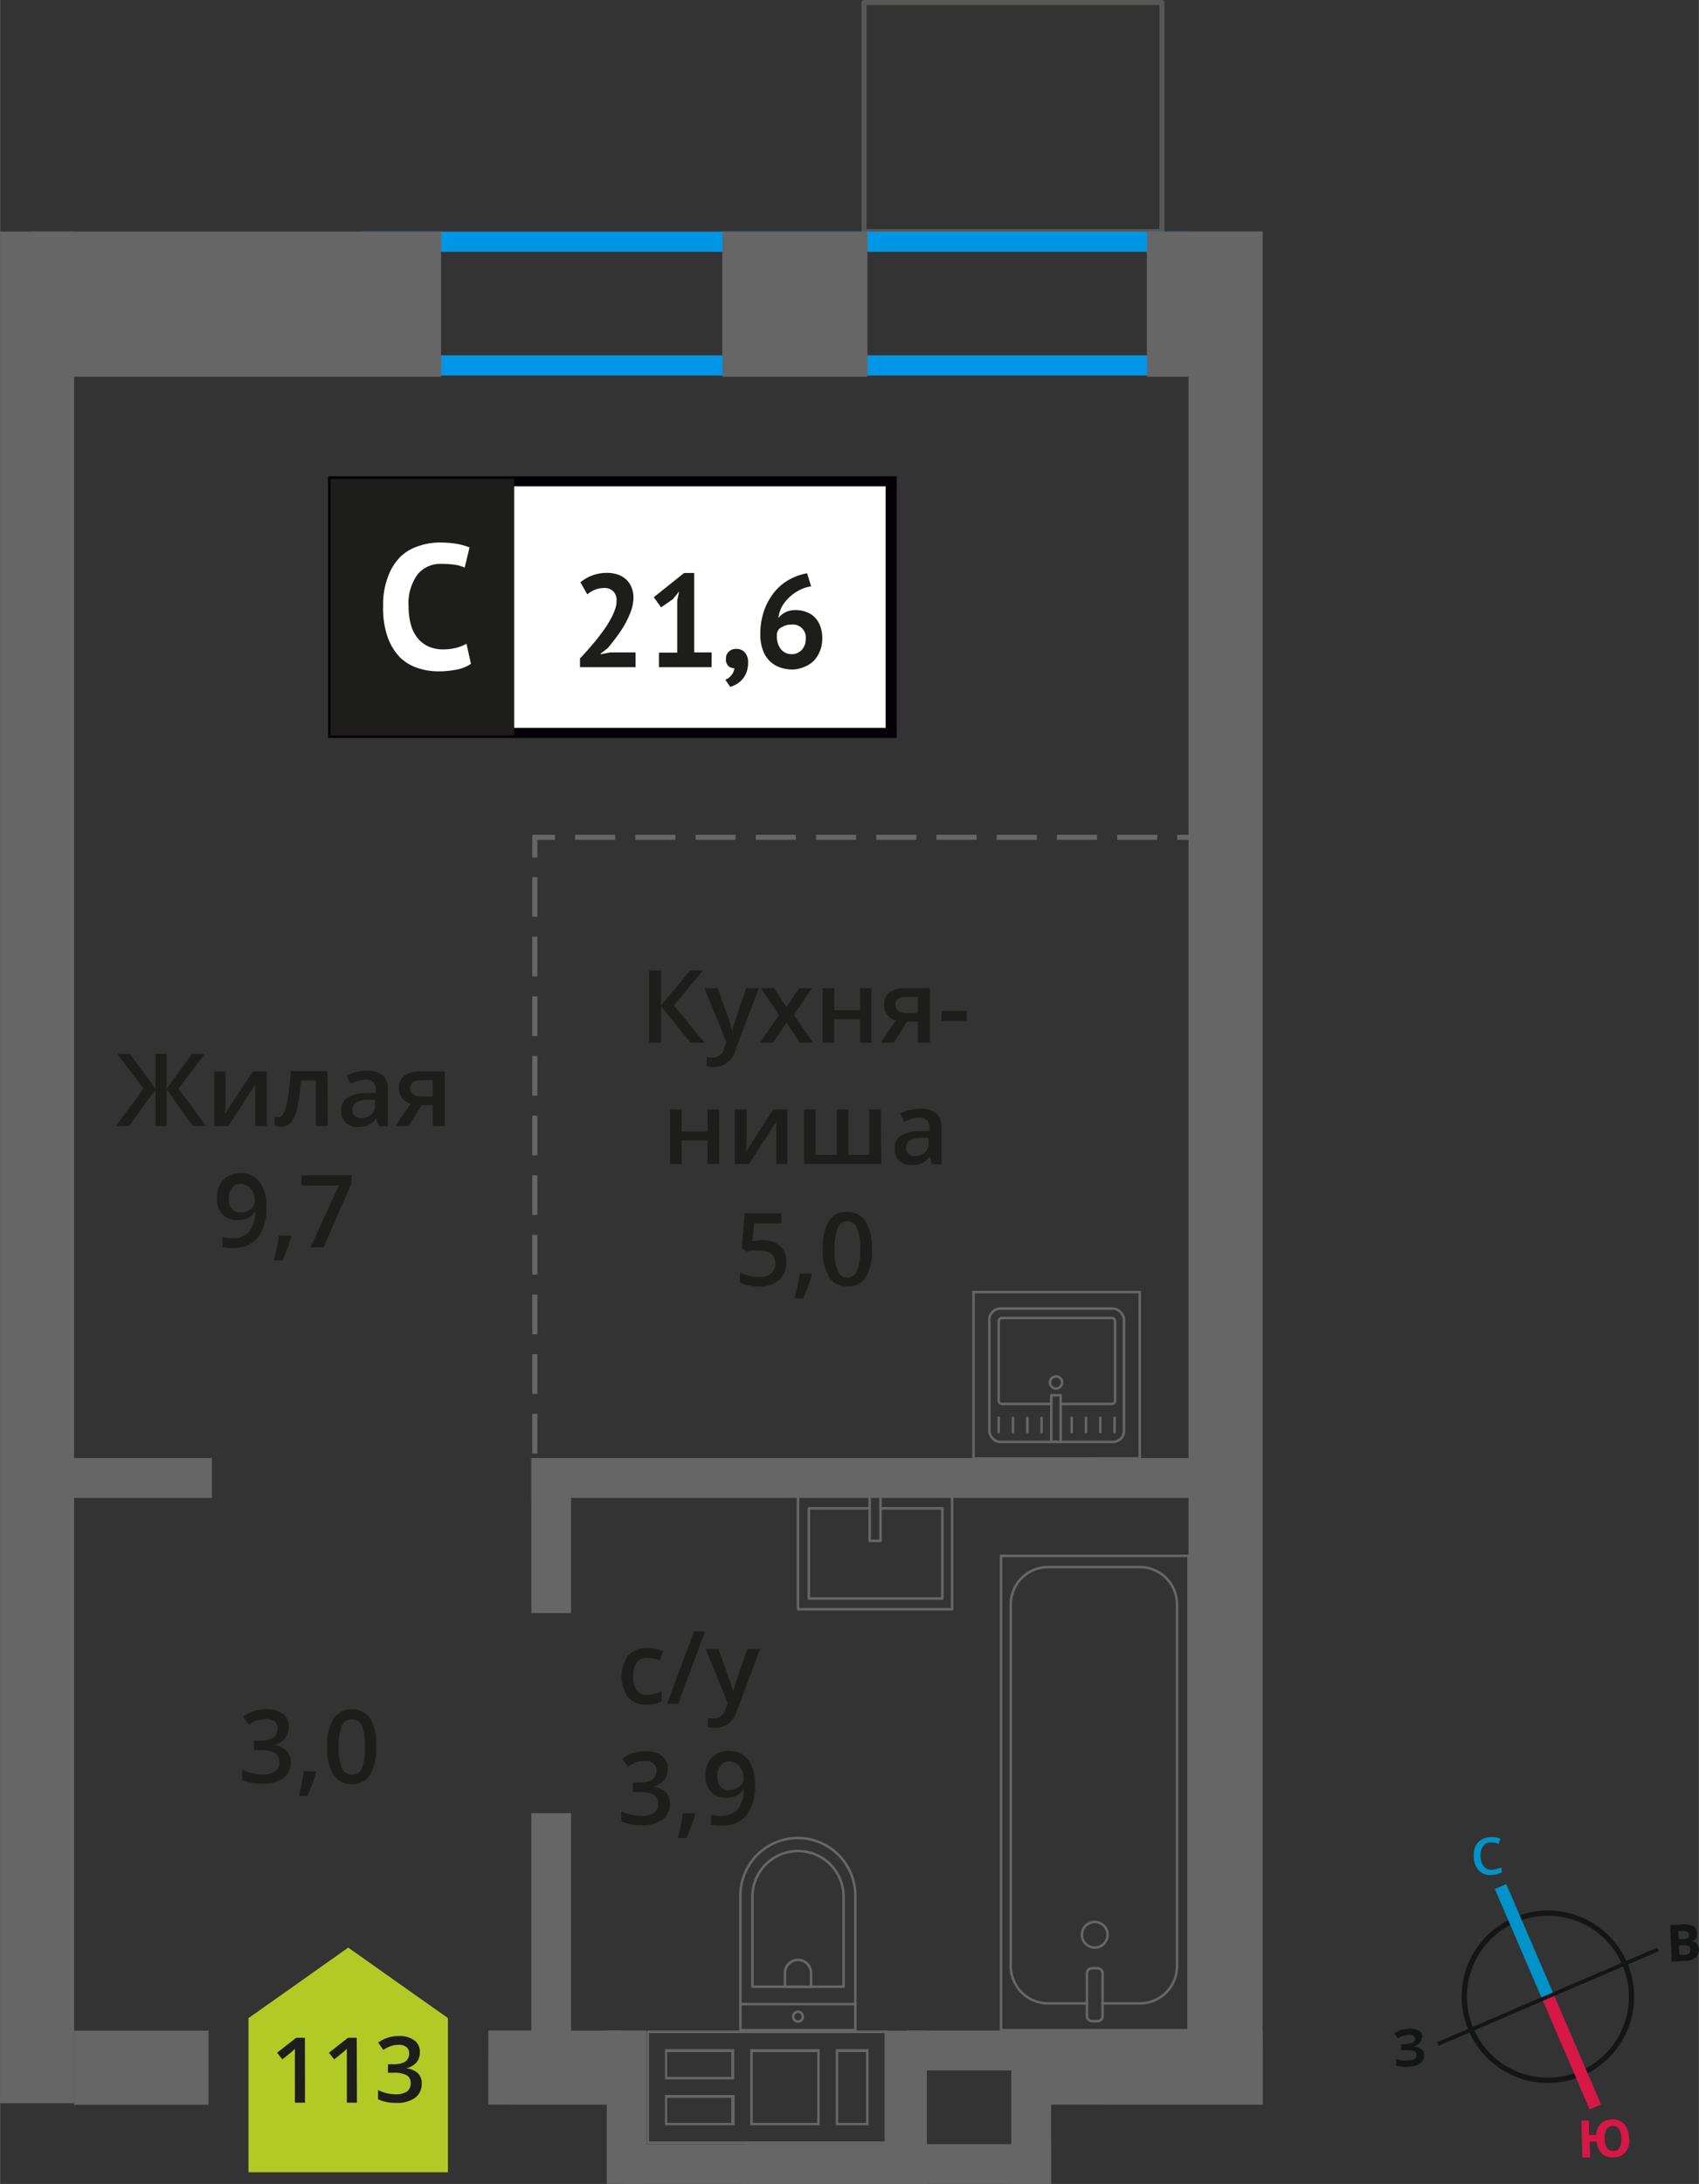 <svg xmlns="http://www.w3.org/2000/svg" width="59.3mm" height="76.21mm" viewBox="0 0 168.09 216.04"><rect x="0" y="0" width="168.09" height="216.04" fill="#333333" stroke="none"/><defs><style>.cls-1,.cls-13,.cls-14,.cls-15,.cls-4,.cls-5,.cls-6,.cls-7{fill:none;}.cls-1{stroke:#575756;}.cls-1,.cls-7{stroke-linecap:round;stroke-linejoin:round;}.cls-1,.cls-12,.cls-4,.cls-5,.cls-6{stroke-width:0.5px;}.cls-2{fill:#0096e7;}.cls-3{fill:#666;}.cls-4,.cls-5,.cls-6,.cls-7{stroke:#666;}.cls-13,.cls-14,.cls-15,.cls-4,.cls-5,.cls-6{stroke-miterlimit:10;}.cls-5{stroke-dasharray:3.93 1.97;}.cls-6{stroke-dasharray:3.97 1.99;}.cls-7{stroke-width:0.25px;}.cls-12,.cls-8{fill:#1d1d1b;}.cls-9{fill:#b2ca25;fill-rule:evenodd;}.cls-10{fill:#fff;}.cls-11{fill:#050007;}.cls-12{stroke:#1d1d1b;stroke-miterlimit:22.93;}.cls-13{stroke:#141515;stroke-width:0.52px;}.cls-14{stroke:#0093ca;}.cls-14,.cls-15{stroke-width:1.23px;}.cls-15{stroke:#d61747;}.cls-16{fill:#141515;}.cls-17{fill:#0093ca;}.cls-18{fill:#d61747;}</style></defs><g id="text"><rect class="cls-1" x="85.48" y="0.25" width="29.48" height="22.66"/><path class="cls-2" d="M115.58,24.91V35.15H37.73V24.91h77.85m2-2H35.73V37.15h81.85V22.91Z"/><rect class="cls-3" x="2.96" y="22.91" width="40.68" height="14.36" transform="translate(46.59 60.18) rotate(-180)"/><rect class="cls-3" x="113.47" y="22.91" width="11.45" height="14.36" transform="translate(238.39 60.18) rotate(-180)"/><rect class="cls-3" x="71.45" y="22.91" width="14.36" height="14.36" transform="translate(157.27 60.18) rotate(-180)"/><rect class="cls-3" x="48.29" y="200.88" width="13.29" height="7.33" transform="translate(109.85 409.09) rotate(-179.99)"/><rect class="cls-3" x="102.02" y="200.88" width="22.9" height="7.33" transform="translate(226.92 409.1) rotate(-179.99)"/><rect class="cls-3" x="7.31" y="200.88" width="13.29" height="7.33" transform="translate(27.9 409.09) rotate(-179.99)"/><rect class="cls-3" x="29.01" y="111.48" width="184.49" height="7.33" transform="translate(236.4 -6.1) rotate(90)"/><rect class="cls-3" x="46.86" y="149.94" width="15.33" height="3.94" transform="translate(206.44 97.38) rotate(90)"/><rect class="cls-3" x="42.06" y="189.86" width="24.94" height="3.94" transform="translate(246.36 137.3) rotate(90)"/><rect class="cls-3" x="52.56" y="144.24" width="65.91" height="3.94"/><rect class="cls-3" x="5.73" y="144.24" width="15.23" height="3.94"/><line class="cls-4" x1="52.91" y1="147.75" x2="52.91" y2="145.75"/><line class="cls-5" x1="52.91" y1="143.79" x2="52.91" y2="85.81"/><polyline class="cls-4" points="52.91 84.83 52.91 82.83 54.91 82.83"/><line class="cls-6" x1="56.89" y1="82.83" x2="115.48" y2="82.83"/><line class="cls-4" x1="116.47" y1="82.83" x2="118.47" y2="82.83"/><path class="cls-3" d="M64.21,201.12h23.3v10.71H64.21V201.12m8.43,4.58v-3H65.79v3h6.85m8.46,4.55v-7.54H74.22v7.53H81.1m1.58,0h3.25v-7.54H82.68v7.54m-10,0v-3H65.79v3h6.85M64,200.87v11.21h23.8V200.87H64Zm8.43,4.58H66V203h6.35v2.49ZM80.85,210H74.47v-7h6.38v7Zm2.08,0v-7h2.75v7Zm-10.54,0H66v-2.47h6.35V210Z"/><rect class="cls-3" x="54.42" y="206.49" width="15.16" height="3.94" transform="translate(-146.46 270.45) rotate(-90)"/><rect class="cls-3" x="82.14" y="206.49" width="15.16" height="3.94" transform="translate(-118.73 298.18) rotate(-90)"/><rect class="cls-3" x="94.43" y="206.49" width="15.16" height="3.94" transform="translate(-106.44 310.47) rotate(-90)"/><rect class="cls-3" x="61.58" y="212.1" width="29.13" height="3.94"/><rect class="cls-3" x="73.51" y="212.1" width="17.2" height="3.94"/><rect class="cls-3" x="89.72" y="212.1" width="14.26" height="3.94"/><rect class="cls-3" x="89.72" y="200.87" width="14.26" height="3.94"/><rect class="cls-3" x="-88.91" y="111.82" width="185.15" height="7.33" transform="translate(119.15 111.82) rotate(90)"/><rect class="cls-7" x="99.04" y="153.91" width="18.55" height="46.92"/><rect class="cls-7" x="107.54" y="194.7" width="1.55" height="5.24" rx="0.49"/><path class="cls-7" d="M107.54,198.18h-3.82A3.69,3.69,0,0,1,100,194.5V158.7a3.69,3.69,0,0,1,3.69-3.68h9.08a3.68,3.68,0,0,1,3.68,3.68v35.8a3.68,3.68,0,0,1-3.68,3.68h-3.72"/><circle class="cls-7" cx="108.31" cy="191.39" r="1.27"/><path class="cls-7" d="M69.44,185.63H82.76a5.69,5.69,0,0,1,5.69,5.69v0A5.69,5.69,0,0,1,82.76,197H69.44a0,0,0,0,1,0,0V185.63a0,0,0,0,1,0,0Z" transform="translate(-112.38 270.27) rotate(-90)"/><path class="cls-7" d="M72.24,185.31h8.91a4.51,4.51,0,0,1,4.51,4.51v0a4.51,4.51,0,0,1-4.51,4.51H72.24a0,0,0,0,1,0,0v-9A0,0,0,0,1,72.24,185.31Z" transform="translate(-110.87 268.77) rotate(-90)"/><path class="cls-7" d="M77.63,193.93H79a1.29,1.29,0,0,1,1.29,1.29v0A1.29,1.29,0,0,1,79,196.51H77.63a0,0,0,0,1,0,0v-2.58a0,0,0,0,1,0,0Z" transform="translate(-116.27 274.17) rotate(-90)"/><circle class="cls-7" cx="78.95" cy="199.49" r="0.48"/><line class="cls-7" x1="73.26" y1="198.25" x2="84.64" y2="198.25"/><rect class="cls-7" x="80.88" y="145.88" width="11.38" height="15.25" transform="translate(240.08 66.93) rotate(90)"/><polyline class="cls-7" points="86.04 147.81 86.04 152.43 87.11 152.43 87.11 147.81"/><polyline class="cls-7" points="86.04 149.21 80.02 149.21 80.02 158.13 93.23 158.13 93.23 149.21 87.11 149.21"/><rect class="cls-7" x="97.88" y="129.45" width="13.32" height="13.19" rx="1.09" transform="translate(209.08 272.09) rotate(180)"/><path class="cls-7" d="M104,138.88H99.13a.32.32,0,0,1-.32-.32V130.7a.32.32,0,0,1,.32-.32H110a.32.32,0,0,1,.32.32v7.86a.32.32,0,0,1-.32.32h-5"/><circle class="cls-7" cx="104.48" cy="136.76" r="0.6"/><rect class="cls-7" x="104.01" y="138.03" width="0.93" height="4.61" transform="translate(208.95 280.66) rotate(180)"/><line class="cls-7" x1="110.27" y1="141.66" x2="110.27" y2="140.25"/><line class="cls-7" x1="108.86" y1="141.66" x2="108.86" y2="140.25"/><line class="cls-7" x1="107.44" y1="141.66" x2="107.44" y2="140.25"/><line class="cls-7" x1="106.03" y1="141.66" x2="106.03" y2="140.25"/><line class="cls-7" x1="103.05" y1="141.66" x2="103.05" y2="140.25"/><line class="cls-7" x1="101.64" y1="141.66" x2="101.64" y2="140.25"/><line class="cls-7" x1="100.22" y1="141.66" x2="100.22" y2="140.25"/><line class="cls-7" x1="98.81" y1="141.66" x2="98.81" y2="140.25"/><path class="cls-3" d="M112.64,127.94v16.21H96.44V127.94h16.2m.25-.25H96.19V144.4h16.7V127.69Z"/><path class="cls-8" d="M28.55,170.89a1.67,1.67,0,0,1-.39,1.13,2.07,2.07,0,0,1-1.12.61v0a2.14,2.14,0,0,1,1.29.54,1.5,1.5,0,0,1,.43,1.13,1.89,1.89,0,0,1-.72,1.59,3.31,3.31,0,0,1-2.07.56,4.81,4.81,0,0,1-2-.38v-1a4.65,4.65,0,0,0,1,.34,4.18,4.18,0,0,0,1,.13,2.07,2.07,0,0,0,1.24-.31,1.1,1.1,0,0,0,.41-1,.9.9,0,0,0-.45-.84,2.89,2.89,0,0,0-1.43-.27h-.62v-.94h.63c1.14,0,1.71-.39,1.71-1.18a.89.89,0,0,0-.3-.71,1.38,1.38,0,0,0-.88-.24,2.54,2.54,0,0,0-.78.11,4.11,4.11,0,0,0-.89.45l-.56-.8a3.78,3.78,0,0,1,2.28-.73,2.74,2.74,0,0,1,1.69.47A1.52,1.52,0,0,1,28.55,170.89Z"/><path class="cls-8" d="M31.26,175.34a15.34,15.34,0,0,1-.86,2.33h-.84a24.28,24.28,0,0,0,.5-2.45h1.13Z"/><path class="cls-8" d="M37.2,172.82a5,5,0,0,1-.6,2.76,2,2,0,0,1-1.83.9,2,2,0,0,1-1.8-.93,5,5,0,0,1-.62-2.73A5.12,5.12,0,0,1,33,170a2.26,2.26,0,0,1,3.64,0A5,5,0,0,1,37.2,172.82Zm-3.69,0a5.2,5.2,0,0,0,.3,2.08,1,1,0,0,0,1,.63,1,1,0,0,0,1-.64,5.18,5.18,0,0,0,.3-2.07,5.27,5.27,0,0,0-.3-2.08,1,1,0,0,0-1-.64,1,1,0,0,0-1,.63A5.22,5.22,0,0,0,33.51,172.82Z"/><path class="cls-8" d="M64,168.63a2.34,2.34,0,0,1-1.86-.72,3.6,3.6,0,0,1,0-4.14,2.45,2.45,0,0,1,1.92-.74,3.62,3.62,0,0,1,1.54.32l-.35.92a3.38,3.38,0,0,0-1.2-.28c-.93,0-1.4.62-1.4,1.86a2.27,2.27,0,0,0,.35,1.37,1.21,1.21,0,0,0,1,.45,3,3,0,0,0,1.45-.38v1a2.16,2.16,0,0,1-.65.26A4.16,4.16,0,0,1,64,168.63Z"/><path class="cls-8" d="M69.75,161.39l-2.65,7.14H66l2.66-7.14Z"/><path class="cls-8" d="M69.83,163.13h1.25l1.1,3.06a6,6,0,0,1,.34,1.23h0a5.3,5.3,0,0,1,.17-.65c.07-.25.49-1.47,1.24-3.64H75.2l-2.31,6.12a2.19,2.19,0,0,1-2.1,1.68,3.74,3.74,0,0,1-.75-.08v-.91a2.71,2.71,0,0,0,.6.06,1.2,1.2,0,0,0,1.16-1l.2-.51Z"/><path class="cls-8" d="M66.06,175a1.68,1.68,0,0,1-.4,1.13,2,2,0,0,1-1.11.61v0a2.19,2.19,0,0,1,1.29.53,1.58,1.58,0,0,1,.43,1.14,1.9,1.9,0,0,1-.73,1.59,3.37,3.37,0,0,1-2.07.56,4.6,4.6,0,0,1-2-.39v-1a4.39,4.39,0,0,0,1,.35,4.23,4.23,0,0,0,1,.12,2,2,0,0,0,1.24-.31,1.11,1.11,0,0,0,.41-.95.92.92,0,0,0-.46-.84,2.87,2.87,0,0,0-1.42-.27h-.62v-.93h.63c1.14,0,1.7-.39,1.7-1.18a.9.9,0,0,0-.29-.71,1.32,1.32,0,0,0-.88-.25,2.54,2.54,0,0,0-.78.12,3.45,3.45,0,0,0-.89.44l-.56-.8a3.73,3.73,0,0,1,2.28-.72,2.69,2.69,0,0,1,1.68.46A1.54,1.54,0,0,1,66.06,175Z"/><path class="cls-8" d="M68.77,179.48a17.41,17.41,0,0,1-.86,2.34h-.85c.23-.88.39-1.7.51-2.45h1.12Z"/><path class="cls-8" d="M74.69,176.44a4.89,4.89,0,0,1-.85,3.15,3.09,3.09,0,0,1-2.55,1,4,4,0,0,1-.94-.08v-1a3.28,3.28,0,0,0,.88.12,2.25,2.25,0,0,0,1.73-.62,3.1,3.1,0,0,0,.63-2h-.06a1.76,1.76,0,0,1-.7.64,2.18,2.18,0,0,1-1,.19,1.89,1.89,0,0,1-1.49-.59,2.3,2.3,0,0,1-.54-1.62,2.46,2.46,0,0,1,.62-1.78,2.25,2.25,0,0,1,1.71-.66,2.35,2.35,0,0,1,1.33.37,2.44,2.44,0,0,1,.88,1.08A4.29,4.29,0,0,1,74.69,176.44Zm-2.49-2.19a1.11,1.11,0,0,0-.91.39,1.69,1.69,0,0,0-.32,1.09,1.42,1.42,0,0,0,.3,1,1.11,1.11,0,0,0,.89.35,1.43,1.43,0,0,0,1-.35,1,1,0,0,0,.4-.81,2,2,0,0,0-.17-.81,1.49,1.49,0,0,0-.47-.6A1.14,1.14,0,0,0,72.2,174.25Z"/><polygon class="cls-9" points="44.31 199.63 44.31 199.63 39.38 196.15 34.45 192.66 29.52 196.15 24.59 199.63 24.58 199.63 24.58 199.63 24.58 214.88 44.31 214.88 44.31 199.63 44.31 199.63"/><path class="cls-8" d="M30.17,208h-1v-4.15c0-.49,0-.89,0-1.18-.06.07-.15.15-.24.24l-1,.81-.52-.66,1.89-1.48h.86Z"/><path class="cls-8" d="M35.31,208h-1v-4.15c0-.49,0-.89,0-1.18l-.25.24-1,.81-.52-.66,1.89-1.48h.86Z"/><path class="cls-8" d="M41.53,203.05a1.48,1.48,0,0,1-.36,1,1.84,1.84,0,0,1-1,.55v0a2,2,0,0,1,1.16.48,1.38,1.38,0,0,1,.39,1,1.71,1.71,0,0,1-.66,1.44,3,3,0,0,1-1.86.5,4.22,4.22,0,0,1-1.8-.35v-.92a4.22,4.22,0,0,0,.86.32,4,4,0,0,0,.88.1,1.91,1.91,0,0,0,1.12-.27,1,1,0,0,0,.37-.86.84.84,0,0,0-.41-.76,2.66,2.66,0,0,0-1.29-.24h-.55v-.84h.56c1,0,1.54-.35,1.54-1.06a.78.78,0,0,0-.27-.64,1.2,1.2,0,0,0-.79-.22,2.32,2.32,0,0,0-.7.1,3.7,3.7,0,0,0-.8.4l-.51-.72a3.42,3.42,0,0,1,2.06-.65,2.42,2.42,0,0,1,1.51.42A1.36,1.36,0,0,1,41.53,203.05Z"/><rect class="cls-10" x="32.94" y="47.62" width="54.7" height="24.87"/><path class="cls-11" d="M87.63,48.11H33.54V72H87.63ZM33,47.12H88.72V73H32.45V47.12Z"/><rect class="cls-12" x="32.94" y="47.62" width="17.68" height="24.87"/><path class="cls-8" d="M62.67,59.09a4,4,0,0,1-.24,1.34,8.82,8.82,0,0,1-.61,1.33A11.91,11.91,0,0,1,61,63c-.3.41-.59.78-.88,1.12l-.69.53v.07l.94-.18h2.51V66h-5.5v-.87c.21-.22.45-.47.71-.77s.52-.6.79-.92.52-.67.77-1a10.36,10.36,0,0,0,.68-1.05,7.19,7.19,0,0,0,.48-1A2.71,2.71,0,0,0,61,59.4a1.29,1.29,0,0,0-.3-.88,1.25,1.25,0,0,0-1-.35,2.25,2.25,0,0,0-.86.18,2.57,2.57,0,0,0-.74.45l-.68-1.2a4.29,4.29,0,0,1,1.16-.67,4.13,4.13,0,0,1,1.52-.26,3.37,3.37,0,0,1,1,.16,2.31,2.31,0,0,1,.81.46,2.07,2.07,0,0,1,.54.75A2.62,2.62,0,0,1,62.67,59.09Z"/><path class="cls-8" d="M65.19,64.56H67V59.4l.19-.89-.63.77-1.16.8-.72-1,3-2.4h1v7.86H70.4V66H65.19Z"/><path class="cls-8" d="M71.82,65.16a.9.9,0,0,1,.3-.71,1,1,0,0,1,.72-.26,1.06,1.06,0,0,1,.86.37,1.4,1.4,0,0,1,.31,1,2.57,2.57,0,0,1-.18,1,2.27,2.27,0,0,1-.45.71,2.3,2.3,0,0,1-.57.44,3.13,3.13,0,0,1-.56.24l-.49-.7a1.52,1.52,0,0,0,.61-.47,1.3,1.3,0,0,0,.29-.69.78.78,0,0,1-.57-.18A.89.89,0,0,1,71.82,65.16Z"/><path class="cls-8" d="M81.35,63.16a3.31,3.31,0,0,1-.21,1.19,3,3,0,0,1-.61,1,2.89,2.89,0,0,1-1,.64,3.05,3.05,0,0,1-1.22.24A3.61,3.61,0,0,1,77.11,66a2.67,2.67,0,0,1-1-.65,2.76,2.76,0,0,1-.65-1.08,4.35,4.35,0,0,1-.24-1.51,7.13,7.13,0,0,1,.37-2.34,6.16,6.16,0,0,1,1-1.82,5,5,0,0,1,1.47-1.25,5.57,5.57,0,0,1,1.79-.64L80.25,58a3.77,3.77,0,0,0-1.2.4,4.37,4.37,0,0,0-1,.72,4.63,4.63,0,0,0-.72.93A4,4,0,0,0,77,61.14a2.22,2.22,0,0,1,.68-.56,2.19,2.19,0,0,1,1-.23,2.94,2.94,0,0,1,1.09.19,2.29,2.29,0,0,1,.85.54,2.51,2.51,0,0,1,.54.88A3.43,3.43,0,0,1,81.35,63.16Zm-1.64.09a1.28,1.28,0,0,0-1.44-1.46,1.62,1.62,0,0,0-.88.23.83.83,0,0,0-.53.8V63a2.21,2.21,0,0,0,.09.62,1.76,1.76,0,0,0,.27.55,1.41,1.41,0,0,0,.45.39,1.33,1.33,0,0,0,.65.15,1.3,1.3,0,0,0,1-.42A1.5,1.5,0,0,0,79.71,63.25Z"/><path class="cls-10" d="M46.59,65.67a3.66,3.66,0,0,1-1.43.57,8.74,8.74,0,0,1-1.78.17,6.32,6.32,0,0,1-2.09-.34A4.44,4.44,0,0,1,39.54,65a5.52,5.52,0,0,1-1.2-2,8.59,8.59,0,0,1-.44-3,7.85,7.85,0,0,1,.5-3,5.4,5.4,0,0,1,1.29-2A4.69,4.69,0,0,1,41.47,54a6.17,6.17,0,0,1,2-.33,10,10,0,0,1,1.78.14,7.11,7.11,0,0,1,1.2.34l-.48,2a3.43,3.43,0,0,0-.95-.28,8.56,8.56,0,0,0-1.34-.09,2.93,2.93,0,0,0-2.34,1A4.86,4.86,0,0,0,40.42,60a6.67,6.67,0,0,0,.21,1.73,3.71,3.71,0,0,0,.64,1.34,3,3,0,0,0,1.07.86,3.46,3.46,0,0,0,1.48.31,5,5,0,0,0,1.33-.16,4.18,4.18,0,0,0,1-.4Z"/><path class="cls-8" d="M69.7,103.15H68.32l-2.93-3.62v3.62H64.22V96h1.17v3.46L68.28,96h1.27l-2.88,3.45Z"/><path class="cls-8" d="M69.7,97.75H71l1.1,3.06a6.67,6.67,0,0,1,.33,1.23h0a5,5,0,0,1,.16-.65c.08-.25.49-1.47,1.24-3.64h1.24l-2.31,6.12a2.2,2.2,0,0,1-2.1,1.69,3,3,0,0,1-.74-.09v-.91a2.61,2.61,0,0,0,.59.06,1.2,1.2,0,0,0,1.16-1l.2-.51Z"/><path class="cls-8" d="M77.08,100.39l-1.81-2.64h1.31l1.23,1.89,1.24-1.89h1.3l-1.82,2.64,1.91,2.76h-1.3l-1.33-2-1.33,2h-1.3Z"/><path class="cls-8" d="M82.53,97.75v2.17h2.55V97.75h1.14v5.4H85.08v-2.33H82.53v2.33H81.39v-5.4Z"/><path class="cls-8" d="M88.42,103.15H87.13l1.51-2.21a1.53,1.53,0,0,1-1.17-1.56,1.46,1.46,0,0,1,.54-1.2,2.41,2.41,0,0,1,1.5-.43H92v5.4H90.81v-2.08H89.73Zm.16-3.76a.71.71,0,0,0,.32.63,1.59,1.59,0,0,0,.85.2h1.06v-1.6H89.56a1.16,1.16,0,0,0-.72.2A.68.68,0,0,0,88.58,99.39Z"/><path class="cls-8" d="M93.14,101v-1h2.51v1Z"/><path class="cls-8" d="M67.44,109.75v2.17H70v-2.17h1.15v5.4H70v-2.33H67.44v2.33H66.29v-5.4Z"/><path class="cls-8" d="M73.87,109.75v2.77c0,.32,0,.8-.08,1.42l2.71-4.19h1.4v5.4H76.8v-2.72q0-.23,0-.72c0-.34,0-.58,0-.74l-2.7,4.18h-1.4v-5.4Z"/><path class="cls-8" d="M87.19,115.15H79.54v-5.4h1.15v4.49h2.1v-4.49h1.15v4.49H86v-4.49h1.15Z"/><path class="cls-8" d="M92.21,115.15,92,114.4h0a2.16,2.16,0,0,1-.79.67,2.44,2.44,0,0,1-1,.18,1.69,1.69,0,0,1-1.24-.43,1.61,1.61,0,0,1-.45-1.22,1.45,1.45,0,0,1,.62-1.26,3.63,3.63,0,0,1,1.89-.46l.93,0v-.29a1.09,1.09,0,0,0-.24-.77,1,1,0,0,0-.75-.26,2.67,2.67,0,0,0-.8.12c-.25.09-.49.18-.73.29l-.37-.82a4,4,0,0,1,1-.35,4.45,4.45,0,0,1,1-.12,2.31,2.31,0,0,1,1.55.45,1.76,1.76,0,0,1,.53,1.41v3.64Zm-1.71-.78a1.42,1.42,0,0,0,1-.35,1.24,1.24,0,0,0,.38-1v-.47l-.69,0a2.41,2.41,0,0,0-1.18.27.83.83,0,0,0-.37.74.7.7,0,0,0,.22.56A.86.86,0,0,0,90.5,114.37Z"/><path class="cls-8" d="M75.46,122.69a2.46,2.46,0,0,1,1.71.58,2,2,0,0,1,.63,1.55,2.28,2.28,0,0,1-.72,1.79,2.91,2.91,0,0,1-2,.64,3.81,3.81,0,0,1-1.88-.39v-1a3.38,3.38,0,0,0,.91.35,4.19,4.19,0,0,0,1,.12,1.77,1.77,0,0,0,1.18-.34,1.27,1.27,0,0,0,.41-1c0-.85-.55-1.28-1.63-1.28a4.4,4.4,0,0,0-.57,0,6,6,0,0,0-.59.1l-.51-.3.27-3.49H77.3v1H74.6l-.16,1.77.42-.07A4.73,4.73,0,0,1,75.46,122.69Z"/><path class="cls-8" d="M80.32,126.1a16.12,16.12,0,0,1-.86,2.34h-.85a22.42,22.42,0,0,0,.51-2.45h1.12Z"/><path class="cls-8" d="M86.26,123.58a5.11,5.11,0,0,1-.6,2.77,2,2,0,0,1-1.83.9,2,2,0,0,1-1.81-.93,5,5,0,0,1-.61-2.74A5.15,5.15,0,0,1,82,120.8a2,2,0,0,1,1.83-.9,2,2,0,0,1,1.81.94A5,5,0,0,1,86.26,123.58Zm-3.69,0a5.22,5.22,0,0,0,.3,2.09,1,1,0,0,0,1.92,0,5.05,5.05,0,0,0,.31-2.08,5,5,0,0,0-.31-2.07,1,1,0,0,0-1.92,0A5.26,5.26,0,0,0,82.57,123.58Z"/><path class="cls-8" d="M14.19,107.7l-2.6-3.45h1.25l2.54,3.46v-3.46h1.1v3.46L19,104.25h1.25l-2.6,3.45,2.72,3.69H19.1l-2.62-3.62v3.62h-1.1v-3.62l-2.62,3.62h-1.3Z"/><path class="cls-8" d="M22.31,106v2.77c0,.32,0,.8-.07,1.42L25,106h1.4v5.4H25.24v-2.72c0-.15,0-.39,0-.73s0-.57.05-.73l-2.7,4.18h-1.4V106Z"/><path class="cls-8" d="M32.42,111.39H31.26v-4.5H29.77a19.33,19.33,0,0,1-.36,2.71A3.57,3.57,0,0,1,28.8,111a1.2,1.2,0,0,1-1,.45,1.65,1.65,0,0,1-.63-.11v-.9a.92.92,0,0,0,.36.07c.33,0,.6-.37.79-1.12a20.45,20.45,0,0,0,.44-3.43h3.63Z"/><path class="cls-8" d="M37.44,111.39l-.23-.75h0a2.22,2.22,0,0,1-.78.67,2.52,2.52,0,0,1-1,.18,1.7,1.7,0,0,1-1.24-.43,1.61,1.61,0,0,1-.45-1.22,1.45,1.45,0,0,1,.62-1.26,3.63,3.63,0,0,1,1.89-.46l.93,0v-.29a1.09,1.09,0,0,0-.24-.77,1,1,0,0,0-.75-.26,2.61,2.61,0,0,0-.79.12c-.26.09-.5.18-.74.29l-.37-.82a4.39,4.39,0,0,1,1-.35,4.45,4.45,0,0,1,1-.12,2.34,2.34,0,0,1,1.56.45,1.76,1.76,0,0,1,.52,1.41v3.64Zm-1.71-.78a1.46,1.46,0,0,0,1-.35,1.27,1.27,0,0,0,.37-1v-.47l-.69,0a2.41,2.41,0,0,0-1.18.27.85.85,0,0,0-.37.74.7.7,0,0,0,.22.56A.88.88,0,0,0,35.73,110.61Z"/><path class="cls-8" d="M40.41,111.39H39.13l1.5-2.21a1.61,1.61,0,0,1-.86-.56,1.63,1.63,0,0,1-.31-1,1.44,1.44,0,0,1,.55-1.2A2.38,2.38,0,0,1,41.5,106H44v5.4H42.81v-2.08H41.72Zm.17-3.76a.66.66,0,0,0,.32.62,1.47,1.47,0,0,0,.84.21h1.07v-1.6H41.56a1.16,1.16,0,0,0-.72.2A.69.69,0,0,0,40.58,107.63Z"/><path class="cls-8" d="M26.35,119.3a4.88,4.88,0,0,1-.85,3.15,3.13,3.13,0,0,1-2.56,1,4,4,0,0,1-.93-.08v-1a3.26,3.26,0,0,0,.87.12,2.26,2.26,0,0,0,1.74-.62,3,3,0,0,0,.62-2h-.06a1.68,1.68,0,0,1-.69.64,2.19,2.19,0,0,1-1,.19,1.9,1.9,0,0,1-1.49-.59,2.3,2.3,0,0,1-.54-1.62,2.48,2.48,0,0,1,.63-1.78,2.25,2.25,0,0,1,1.71-.66,2.26,2.26,0,0,1,2.2,1.45A4.11,4.11,0,0,1,26.35,119.3Zm-2.49-2.19a1.1,1.1,0,0,0-.91.39,1.63,1.63,0,0,0-.32,1.09,1.42,1.42,0,0,0,.3,1,1.1,1.1,0,0,0,.89.35,1.4,1.4,0,0,0,1-.35,1.05,1.05,0,0,0,.39-.81,1.84,1.84,0,0,0-.17-.81,1.41,1.41,0,0,0-.47-.6A1.18,1.18,0,0,0,23.86,117.11Z"/><path class="cls-8" d="M28.8,122.34a16.12,16.12,0,0,1-.86,2.34H27.1c.22-.88.39-1.7.5-2.45h1.13Z"/><path class="cls-8" d="M30.71,123.39l2.82-6.12H29.82v-1h4.94v.8L32,123.39Z"/><path class="cls-13" d="M149.89,189.92a8.27,8.27,0,1,1-4.34,10.86,8.25,8.25,0,0,1,4.34-10.86Z"/><line class="cls-14" x1="148.46" y1="186.62" x2="153.15" y2="197.52"/><line class="cls-15" x1="157.84" y1="208.42" x2="153.15" y2="197.52"/><polygon class="cls-16" points="142.17 202.03 153.07 197.34 153.22 197.68 142.32 202.38 142.17 202.03"/><polygon class="cls-16" points="163.98 192.66 153.07 197.34 153.22 197.68 164.13 193.01 163.98 192.66"/><path class="cls-17" d="M147.46,182.24a1,1,0,0,0-.76.44,1.54,1.54,0,0,0-.22,1,1.66,1.66,0,0,0,.36,1,1,1,0,0,0,.84.28,3,3,0,0,0,.45-.09,3.12,3.12,0,0,0,.43-.15l0,.51a2.65,2.65,0,0,1-.94.24,1.54,1.54,0,0,1-1.27-.4,2,2,0,0,1-.53-1.33,2.33,2.33,0,0,1,.12-1,1.53,1.53,0,0,1,.55-.7,1.86,1.86,0,0,1,.91-.3,2.5,2.5,0,0,1,1.05.14l-.18.53a3.17,3.17,0,0,0-.4-.14,2.17,2.17,0,0,0-.45,0Z"/><path class="cls-18" d="M161.21,211.5a2.05,2.05,0,0,1-.38,1.39,1.5,1.5,0,0,1-1.19.52,1.48,1.48,0,0,1-1.14-.37,1.81,1.81,0,0,1-.52-1.19l-.7,0,.05,1.57-.77,0-.11-3.65.76,0,0,1.43.72,0a1.69,1.69,0,0,1,.45-1.13,1.66,1.66,0,0,1,1.1-.41,1.51,1.51,0,0,1,1.21.45,2.1,2.1,0,0,1,.47,1.38Zm-2.45.08a1.73,1.73,0,0,0,.24.91.74.74,0,0,0,.62.29c.55,0,.82-.44.79-1.25a1.67,1.67,0,0,0-.24-.93.69.69,0,0,0-.62-.29.74.74,0,0,0-.61.33,1.87,1.87,0,0,0-.18.94Z"/><path class="cls-16" d="M165.24,190.43l1.15-.05a2.19,2.19,0,0,1,1.12.15.75.75,0,0,1,.39.69.94.94,0,0,1-.12.54.63.63,0,0,1-.39.27v0a.82.82,0,0,1,.5.25,1.08,1.08,0,0,1,.2.57,1,1,0,0,1-.32.78,1.6,1.6,0,0,1-1,.35l-1.37.07Zm.86,1.4.44,0a.81.81,0,0,0,.45-.12c.1-.07.13-.17.12-.34a.33.33,0,0,0-.16-.28.88.88,0,0,0-.5-.07l-.39,0Zm0,.61.05.94.49,0a.75.75,0,0,0,.47-.14.52.52,0,0,0,.13-.38c0-.3-.24-.45-.66-.43Z"/><path class="cls-16" d="M140.67,201.52a.73.73,0,0,1-.23.59,1,1,0,0,1-.65.34h0a1.42,1.42,0,0,1,.79.23.72.72,0,0,1,.31.57.94.94,0,0,1-.35.83,2,2,0,0,1-1.11.36,3.38,3.38,0,0,1-1.3-.11l0-.65a3.26,3.26,0,0,0,.56.14,3.9,3.9,0,0,0,.59,0c.61,0,.91-.22.88-.58a.41.41,0,0,0-.31-.36,2.76,2.76,0,0,0-.89-.07l-.34,0,0-.6.31,0a3.1,3.1,0,0,0,.84-.15.42.42,0,0,0,.24-.4.37.37,0,0,0-.19-.28,1,1,0,0,0-.51-.08,1.78,1.78,0,0,0-1,.36l-.37-.49a2.48,2.48,0,0,1,.64-.35,4.26,4.26,0,0,1,.77-.13,1.58,1.58,0,0,1,1,.18.79.79,0,0,1,.4.63Z"/></g></svg>